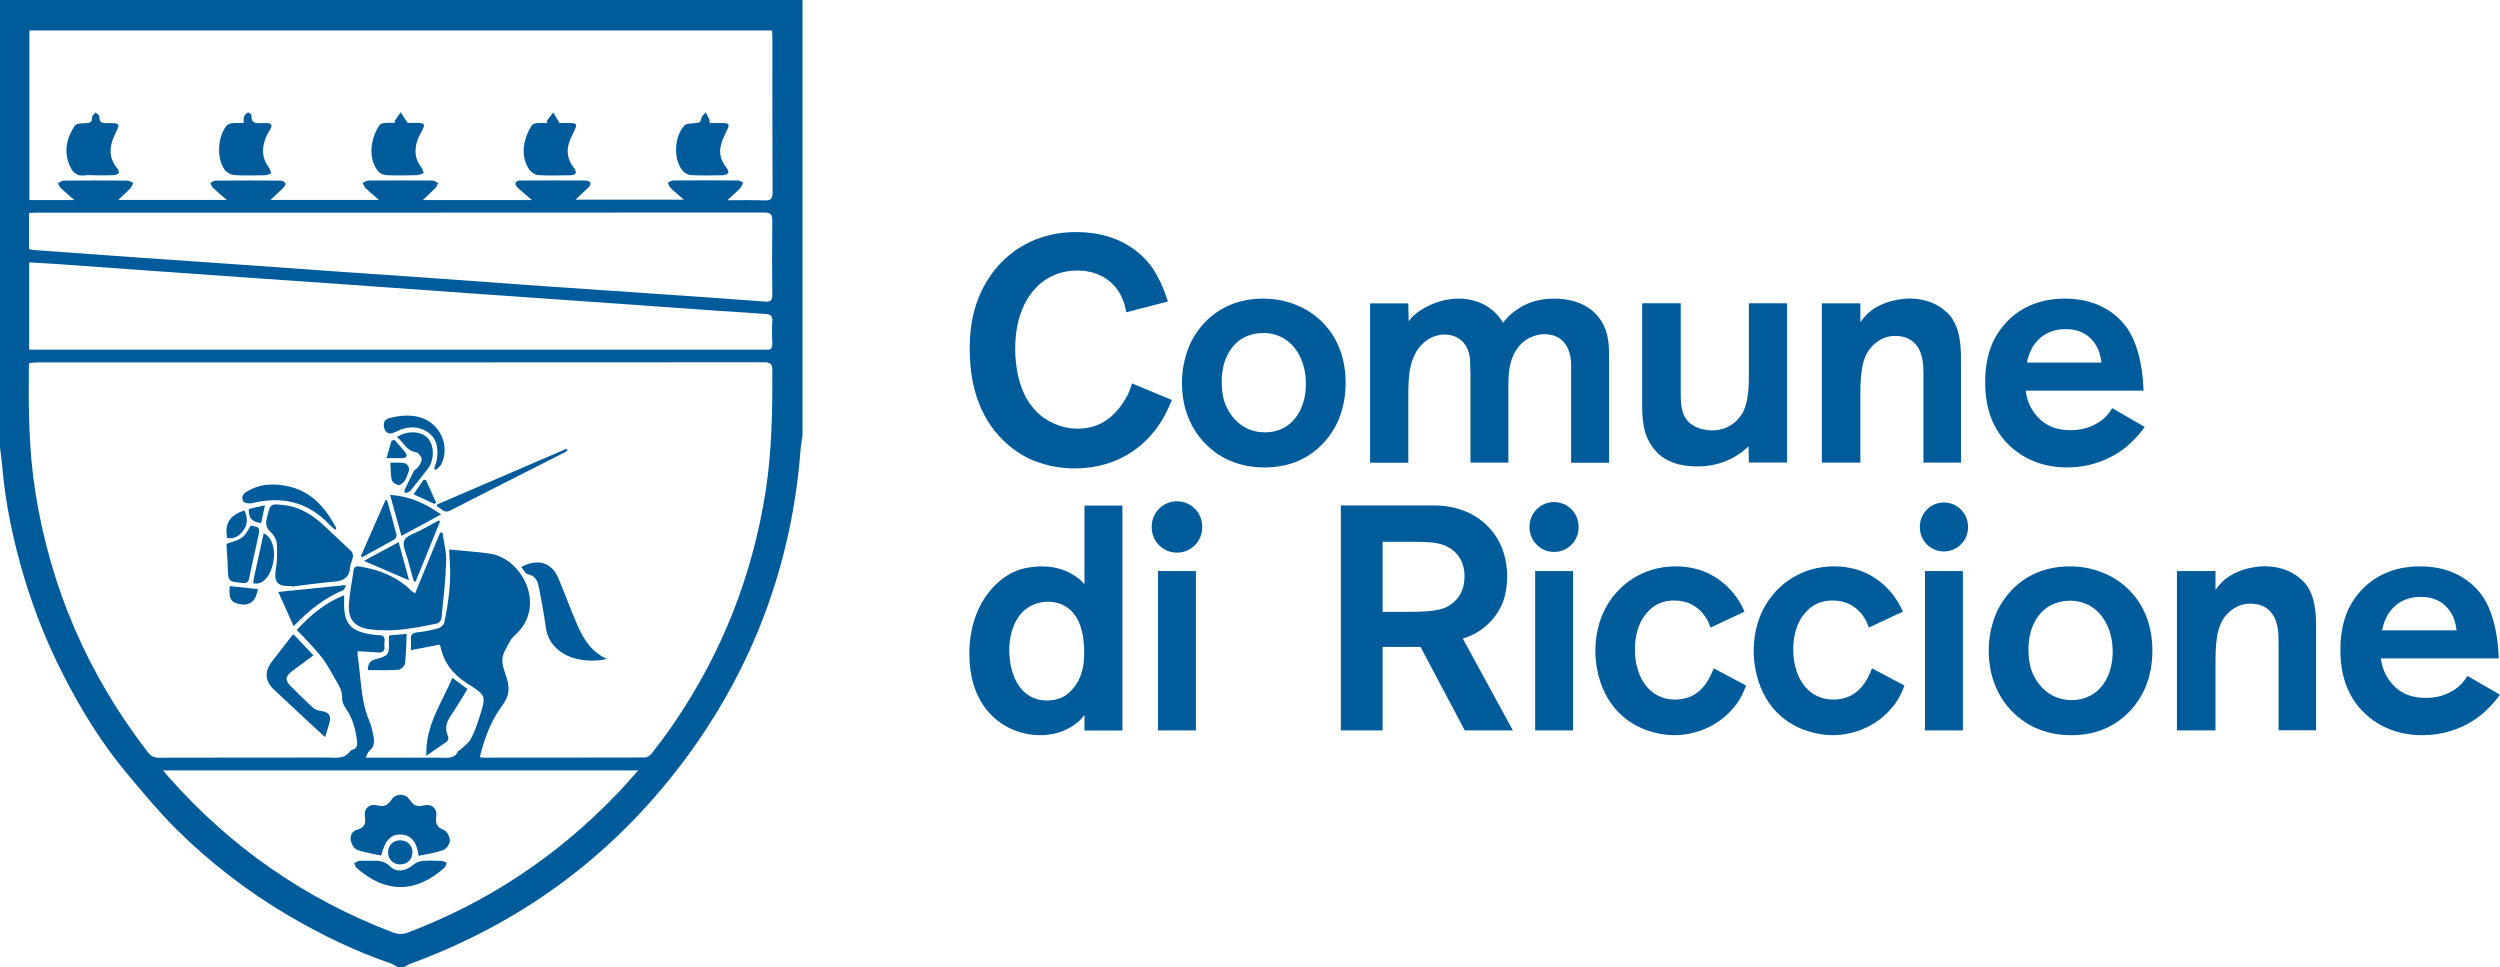 <?xml version="1.0" encoding="UTF-8"?>
<svg id="Livello_2" data-name="Livello 2" xmlns="http://www.w3.org/2000/svg" viewBox="0 0 311.86 120.65">
  <defs>
    <style>
      .cls-1 {
        fill: #005b9b;
      }
    </style>
  </defs>
  <g id="Livello_1-2" data-name="Livello 1">
    <g>
      <path class="cls-1" d="M48.84,54.99c-.19.67-.38,1.33-.62,2.16.83,0,1.39,0,1.95,0,.42,0,.72-.23.45-.62-.42-.6-.95-1.12-1.44-1.68-.11.05-.22.1-.33.14M49.36,53.87c1.34-.69,2.72-.82,4.01.05,1.2.81,1.32,2.09,1.12,3.41-.06.38-.22.74-.33,1.11l.21.18c.23-.23.55-.43.68-.71,1.11-2.25-.12-5.05-2.53-5.81-1.31-.41-2.61-.29-3.92.05-.54.14-.81.48-.71,1.06.15.85.67,1.07,1.46.66M49.17,67.31c.17-.09.34-.42.3-.58-.37-1.45-.78-2.9-1.19-4.34-.06,0-.12,0-.19-.01-1.02,2.33-2.05,4.65-3.07,6.97.05.05.1.1.15.15,1.33-.72,2.67-1.44,3.99-2.19M49.51,54.53c.84.6,1.16,1.72,2.38,1.88.28.04.66.5.71.81.05.31-.21.7-.41,1.01-.14.22-.46.33-.58.56-.42.79-.79,1.62-1.18,2.43.05.1.1.2.15.3.21-.1.5-.14.63-.31.72-.87,1.38-1.78,2.09-2.64.89-1.09.93-2.96.06-3.92-.82-.89-2.57-.98-3.86-.12M48.66,61.74c.49,1.79.94,3.4,1.42,5.11,1.7-.92,3.26-1.77,4.94-2.68-1.97-1.37-3.91-2.29-6.36-2.43M50.16,57.72c-.42-.02-.84,0-1.46,0,.05.8.02,1.5.17,2.16.06.27.52.58.83.62.24.03.6-.27.78-.52.22-.31.33-.71.47-1.07.24-.61-.11-1.15-.79-1.18M52.83,59.87c-.4.58-.8,1.16-1.24,1.79.96.44,1.78.82,2.6,1.2.07-.05.14-.11.21-.16-.42-.95-.85-1.89-1.27-2.84-.1,0-.2,0-.3,0M46.16,78.5c2.85.4,5.61-.15,8.37-.73.22-.05.52-.4.54-.63.24-2.38.51-4.76.59-7.15.04-1.18-.3-2.37-.46-3.55-.1,0-.2,0-.3,0-1.03,2.5-2.06,5.01-3.12,7.58-.25-.17-.37-.23-.46-.32-1.78-1.76-3.97-2.62-6.38-3.02-.46-.08-.76-.04-.84.5-.19,1.45-.52,2.89-.58,4.34-.07,1.85.8,2.73,2.64,2.99M49.96,104.82c-.91-.01-1.56.63-1.55,1.52,0,.85.64,1.48,1.49,1.49.9.01,1.55-.63,1.55-1.52,0-.85-.63-1.47-1.49-1.48M55.73,107.62c-.23-.08-.45-.22-.68-.23-.79-.03-1.58-.06-2.37.01-.4.04-.84.23-1.14.49-.85.75-2.08,1-2.84.22-.77-.78-1.61-.76-2.28-.73-.7,0-1.16-.03-1.6.01-.22.02-.42.19-.63.29.09.19.14.44.28.57,3.54,3.15,7.31,3.26,10.96,0,.16-.14.2-.42.29-.63M45.41,69.97c1.88.81,3.74,1.61,5.62,2.42-.4-1.47-.82-3.02-1.3-4.76-1.55.84-2.97,1.61-4.32,2.33M50.91,116.32c9.98-3.79,18.63-9.55,26.02-17.25.89-.92,1.72-1.89,2.69-2.97H20.35c.29.35.47.59.67.81,7.73,8.75,17.03,15.23,27.95,19.39.68.26,1.26.28,1.95.02M19.9,94.52c6.97-.02,13.95-.01,20.92-.02,1.04,0,2.16.25,2.89-.83.04-.06.14-.11.21-.13.62-.14.68-.58.62-1.11-.18-1.44-.54-2.81-1.38-4.03-.25-.36-.5-.83-.48-1.23.05-.95-.39-1.67-.84-2.42-.45-.75-.85-1.54-1.34-2.25-.46-.66-.99-1.27-1.53-1.87-.62-.69-1.27-1.34-1.95-2.05,1.71-1.86,3.52-3.37,5.91-4.33,0,.59-.02,1.03,0,1.48.08,1.97.82,2.87,2.75,3.29.52.11,1.06.2,1.59.21,1.05.02.61.81.68,1.3.08.56-.11.93-.79.86-.83-.08-1.67-.1-2.54-.15,0,.2-.04.34-.02.47.45,2.74.34,5.58,1.47,8.21.25.59.38,1.24.51,1.87.13.68.16,1.34-.49,1.85-.21.17-.28.5-.48.87,3.17,0,6.19,0,9.21,0,.87,0,1.83.25,2.34-.81.04-.09.2-.11.28-.19.45-.44,1.02-.82,1.3-1.35.46-.86.79-1.81,1.08-2.74.84-2.64.84-2.66-1.5-4.14-1.76-1.11-2.96-2.58-3.38-4.65-.01-.07-.09-.13-.14-.21-1.16.22-2.3.44-3.54.68,0-.54.02-.96,0-1.37-.04-.56.17-.78.75-.84.89-.09,1.79-.27,2.65-.51.3-.08.7-.43.76-.71.53-2.54.89-5.11.68-7.72-.03-.38-.04-.76-.07-1.4,1.79.18,3.44.27,5.07.51,4.14.62,7.06,6.59,3.23,10.08-.27.25-.54.52-.71.84-.37.71-.88,1.44-.95,2.2-.07.76.28,1.58.52,2.35.39,1.22.39,2.23-.47,3.38-1.44,1.92-2.3,4.16-2.86,6.54.18.03.29.06.4.06,6.72,0,13.44,0,20.16-.02.3,0,.68-.24.87-.49.95-1.23,1.89-2.46,2.76-3.75,6.05-8.85,9.87-18.58,11.49-29.18.75-4.93.82-9.89.81-14.86,0-.85-.28-1.02-1.07-1.02-30.21.02-60.42.02-90.64.02-.33,0-.65.04-.97.07-.04.16-.07.24-.07.32-.05,5.25-.02,10.49.8,15.71,1.89,12.04,6.58,22.85,14.02,32.49.4.52.81.73,1.47.73M96.35,40.09c.04-.71-.23-.89-.91-.93-4.36-.27-8.72-.59-13.08-.9-4.47-.31-8.95-.63-13.42-.95-3.57-.25-7.15-.49-10.72-.75-5.23-.37-10.46-.75-15.7-1.12-3.6-.25-7.2-.49-10.81-.75-4.47-.31-8.95-.63-13.42-.95-3.71-.26-7.43-.54-11.14-.8-1.17-.08-2.33-.14-3.51-.21v10.89h91.4c.17,0,.34-.02.51,0,.58.07.82-.15.79-.76-.04-.93-.05-1.87,0-2.8M3.64,31.09c.23.04.39.08.55.1,4.44.32,8.89.64,13.33.96,3.63.26,7.26.49,10.89.75,4.39.31,8.78.63,13.16.94,3.63.26,7.26.49,10.89.75,5.18.37,10.35.75,15.53,1.12,4.44.31,8.89.61,13.34.91,4.7.32,9.4.64,14.09,1,.72.06.93-.15.92-.86-.03-3.08-.04-6.16,0-9.23.01-.84-.26-1.02-1.06-1.02-30.24.02-60.48.02-90.72.02-.3,0-.6.03-.94.04v4.54ZM3.67,24.96h5.62c-.66-.57-1.2-1.01-1.7-1.49-.17-.16-.24-.41-.35-.62.23-.11.47-.32.7-.32,2.65-.02,5.31-.02,7.96,0,.24,0,.48.19.72.3-.12.23-.21.5-.38.68-.44.47-.93.9-1.48,1.43h13.53c-.66-.58-1.21-1.02-1.71-1.5-.16-.15-.23-.41-.34-.62.21-.1.43-.29.64-.29,2.71-.02,5.42-.02,8.13,0,.21,0,.48.16.59.33.06.09-.11.41-.25.55-.48.49-1,.96-1.61,1.53h13.54c-.65-.56-1.17-.98-1.66-1.45-.18-.17-.26-.45-.39-.68.25-.1.49-.29.74-.29,2.65-.02,5.31-.02,7.96,0,.24,0,.48.2.72.31-.11.21-.18.46-.34.62-.47.49-.97.94-1.58,1.51h13.63c-.71-.61-1.28-1.08-1.81-1.57-.14-.13-.3-.4-.26-.55.04-.15.33-.32.51-.32,2.77-.02,5.53-.02,8.3,0,.19,0,.48.14.55.29.06.13-.09.42-.23.55-.5.51-1.04.99-1.64,1.55h13.54c-.64-.55-1.17-.97-1.65-1.44-.18-.17-.25-.46-.36-.69.22-.09.44-.27.66-.27,2.68-.02,5.36-.02,8.05,0,.23,0,.45.17.68.25-.11.24-.18.52-.35.7-.45.47-.95.91-1.61,1.52,1.72,0,3.18-.04,4.64.02.79.03.99-.22.99-1-.03-6.44-.02-12.88-.02-19.31,0-.3-.03-.6-.05-.89H3.67v21.13ZM50.74,120.39h.18l-.59.25h-.72l-.66-.38s-.04-.03-.06-.03c-4.49-1.53-8.73-3.57-12.82-5.97-5.18-3.04-9.91-6.68-14.15-10.9-2.2-2.19-4.18-4.6-6.17-6.98-3.1-3.71-5.61-7.82-7.82-12.12-2.02-3.94-3.66-8.03-4.93-12.28-1.34-4.5-2.32-9.08-2.72-13.77-.07-.83-.19-1.65-.29-2.47V0h100.12v54.28l-.23,1.64c-1.04,14.2-5.87,27.47-14.74,39.22-8.91,11.82-20.37,20.19-34.41,25.25M35.53,63.03c-1.82-.23-1.8-.24-2.23,1.54-.17.72-.16,1.24.46,1.79.39.35.73.95.77,1.46.08,1.08.05,2.18-.13,3.24-.24,1.42.18,2.07,1.57,2.04.14,0,.28,0,.42,0,0,.02,0,.05,0,.07,1.76-.21,3.52-.46,5.29-.61,1.2-.1,1.93-.55,2-1.84.02-.41.27-.8.34-1.21.04-.23-.03-.57-.18-.72-1-.99-2.06-1.92-3.07-2.9-1.49-1.44-3.1-2.6-5.24-2.86M44.55,106c.96.36,2,.5,3,.73.46-1.89,1.22-2.68,2.45-2.63,1.26.05,2,.89,2.22,2.66,1.06-.23,2.11-.37,3.08-.72.39-.14.82-.77.82-1.18,0-.46-.36-1.18-.74-1.32-.88-.33-1.08-.8-.96-1.66.14-1.02-.56-1.66-1.55-1.41-.82.21-1.31.01-1.76-.7-.53-.83-1.76-.83-2.28,0-.45.72-.95.9-1.77.7-1-.25-1.69.39-1.54,1.41.13.88-.07,1.39-.99,1.63-.64.17-.88.79-.77,1.35.08.43.42,1.02.79,1.15M31.37,62.78c3.79-.94,7.08-.19,9.78,2.72.2.22.44.39.66.59.06-.06.11-.12.16-.19-1.31-2.44-2.97-4.5-5.84-5.19-1.86-.45-3.69-.41-5.38.64-.47.29-.69.76-.38,1.21.14.21.68.28.98.21M32.18,73.49c-1.22-.13-2.37-.26-3.52-.38-.16,1.61.16,2.1,1.41,2.28,1.13.17,1.85-.44,2.11-1.9M30.35,66.19c.55-.77.57-1.6.14-2.51-1.83.57-2.51,1.68-2.15,3.43.88.16,1.52-.24,2-.92M30.28,72.72c.49.04.7-.08.8-.59.36-1.76.77-3.52,1.15-5.28.22-1.04.12-1.15-.98-1.26-.82,1.5-.96,1.61-3,2.25.02.46.05.93.08,1.4.03.48.07.96.08,1.44.05,1.88.04,1.87,1.87,2.04M55.5,92.69c.38-.25.55-.53.34-.99-.38-.86-.15-1.61.36-2.37.74-1.09,1.41-2.23,2.12-3.38-.62-.46-1.21-.89-1.89-1.39-1.33,3.14-3.38,5.93-3.25,9.72.9-.62,1.6-1.12,2.31-1.6M51.85,72.54c1.01-2.49,2.03-4.98,3.04-7.48-.05-.05-.09-.09-.14-.14-.74.4-1.49.79-2.23,1.2-.74.41-1.84.68-2.09,1.3-.27.66.26,1.65.47,2.48.22.88.48,1.76.73,2.64h.21M86.17,21.84c1.32.08,2.65.04,3.98.02.25,0,.56-.12.7-.3.08-.09-.09-.47-.24-.65-.63-.8-.93-1.7-.7-2.69.15-.65.43-1.28.73-1.87.42-.83.36-.99-.54-1-.5,0-1,0-1.57,0-.03-.25,0-.38-.06-.47-.14-.29-.3-.58-.45-.87-.19.26-.51.5-.54.78-.07.52-.34.53-.74.57-.47.04-1.12.03-1.38.32-1.26,1.4-1.37,4.06-.28,5.53.23.31.7.6,1.08.63M29.19,21.84c1.29.08,2.59.04,3.88.02.26,0,.51-.16.76-.25-.09-.24-.14-.52-.29-.72-.87-1.12-.89-2.33-.43-3.6.15-.42.4-.81.62-1.19.29-.51.12-.73-.42-.75-.17,0-.34,0-.51,0-.69.02-1.48.19-1.42-.95,0-.12-.34-.39-.45-.36-.19.06-.39.27-.47.47-.09.22-.05.49-.07.84-.48,0-.93-.03-1.36.01-.25.03-.58.11-.73.28-1.16,1.34-1.32,4.13-.26,5.55.24.33.75.61,1.15.64M67.12,21.84c1.35.09,2.7.04,4.05.02.23,0,.57-.1.64-.26.08-.15-.07-.48-.21-.66-.68-.85-.94-1.82-.69-2.85.15-.64.48-1.25.77-1.86.33-.68.26-.86-.48-.88-.55-.02-1.1,0-1.41,0-.34-.58-.56-.96-.78-1.33-.28.38-.56.75-.84,1.13.05.07.09.13.14.2-.44,0-.89-.03-1.33.01-.23.02-.54.11-.64.28-.96,1.48-1.54,3.69-.34,5.48.23.34.72.69,1.11.72M10.54,21.88c.5-.07,1.01-.01,1.52-.01.7,0,1.41.02,2.11-.02.22-.01.5-.12.64-.28.07-.08-.05-.42-.18-.57-1.11-1.32-1.01-2.74-.31-4.18.7-1.46.71-1.47-.97-1.46-.57,0-1-.03-.94-.79.01-.17-.31-.37-.48-.55-.15.2-.45.4-.44.58.04.7-.33.76-.89.77-.44.01-1.1.04-1.28.32-1.03,1.58-1.42,3.29-.56,5.11.36.76.87,1.2,1.78,1.08M48.15,21.85c1.29.05,2.59.04,3.89,0,.28,0,.55-.17.83-.27-.11-.25-.17-.52-.33-.73-.73-.92-.85-1.96-.56-3.04.14-.53.41-1.04.68-1.54.4-.75.31-.92-.55-.94-.5,0-1,0-1.27,0-.36-.56-.61-.95-.86-1.33-.25.37-.51.74-.76,1.1.03.08.06.15.08.23-.42,0-.84-.03-1.26.01-.23.02-.55.08-.67.24-1.06,1.49-1.61,4.12-.15,5.83.2.24.61.41.93.42M65.02,70.73c.29.34.51.85.8.9,1.04.18,1.27.94,1.43,1.76.31,1.61.61,3.21.83,4.83.47,3.46,4.15,4.72,7.65,3.99-1.92-.85-2.92-2.45-3.69-4.2-.86-1.96-1.57-3.98-2.42-5.95-.82-1.91-2.6-2.44-4.6-1.32M54.52,63.18c.54.19.81.93,1.65.5,4.74-2.43,9.5-4.82,14.24-7.23.15-.07.26-.2.39-.3-.04-.06-.07-.12-.1-.18-5.4,2.33-10.81,4.66-16.21,6.98,0,.08.02.15.02.23M48.51,79.96c.06,1.72-.02,1.83-1.64,2.27-.56.15-.98.42-.99,1.36,1.31,0,2.57.05,3.82-.04.3-.02.79-.48.82-.78.15-1.19.15-2.39.21-3.7-.81.08-1.49.14-2.18.2-.02.3-.05.5-.05.69M31.59,72.75c.95.24,1.8-.46,2.27-1.78.68-1.9.25-3.91-.97-4.45-.42,1.9-.83,3.79-1.24,5.68-.04.16-.03.33-.06.55M36.46,79.25c-.85,1.09-1.7,2.18-2.54,3.28-.97,1.27-.87,2.43.29,3.53,1.42,1.33,2.84,2.65,4.27,3.98.65.61,1.31,1.21,2.08,1.92.21-.69.36-1.17.5-1.65.31-1.04,0-1.49-1.11-1.64-.3-.04-.65-.16-.87-.36-.94-.85-1.84-1.75-2.74-2.64-.83-.82-.8-1.26.13-1.97.91-.69,1.84-1.37,2.63-1.95-.85-.9-1.66-1.75-2.47-2.61-.05.03-.13.07-.18.13M31.04,63.49c-.08,1.21.51,1.65,1.54,1.76.14-.68.28-1.33.47-2.22-.84.19-1.46.34-2.01.46M34.71,73.84c2.9-.29,5.6-.57,8.46-.86-.14.25-.2.57-.37.64-2.32.99-4.27,2.5-6.17,4.5-.69-1.54-1.3-2.91-1.92-4.29"/>
      <g>
        <path class="cls-1" d="M144.1,53.66c-1.31,1.67-4.37,4.77-10.02,4.77-.95,0-3.22-.08-5.64-1.19-3.18-1.51-7.47-5.32-7.47-13.63,0-1.51,0-5.52,2.58-9.22,1.35-1.95,4.57-5.44,10.73-5.44,5.37,0,8.19,2.66,9.46,4.45.91,1.35,1.47,2.74,1.95,4.21l-5.21,1.35c-.04-.36-.2-1.27-.72-2.23-1.07-1.99-3.18-3.02-5.41-2.98-1.59,0-2.7.48-3.26.76-2.07,1.03-4.45,3.73-4.45,8.98,0,.79.04,4.13,1.67,6.64.56.83,1.23,1.55,2.03,2.07,1.67,1.15,3.34,1.27,4.09,1.27,2.18,0,3.81-.87,5.16-2.54.56-.68.99-1.51,1.11-1.71.16-.36.28-.67.52-1.39l4.97,2.07c-.6,1.43-1.15,2.54-2.11,3.78"/>
        <path class="cls-1" d="M157.53,41.54c-.44,0-1.63.08-2.7.76-1.03.67-2.43,2.3-2.43,5.28,0,.95.08,1.79.4,2.7.32.95,1.71,3.65,4.97,3.65,3.62,0,5.25-3.18,5.13-6.32-.08-3.1-1.87-6.08-5.36-6.08M167.07,52.15c-.8,2.03-3.38,6.16-9.3,6.16-.83,0-2.54-.04-4.49-.91-2.07-.91-5.84-3.7-5.84-9.7,0-2.15.6-3.73.87-4.45.83-1.99,3.38-6,9.3-6,.76,0,2.5.08,4.37.91,2.15.92,5.84,3.58,5.88,9.54,0,.72-.04,2.59-.8,4.45"/>
        <path class="cls-1" d="M195.99,57.71v-12.16c0-.76-.16-3.86-3.34-3.86-.75,0-2.46.28-3.54,2.03-.91,1.43-.95,3.06-.95,4.65v9.34h-4.73v-11.13c0-.44-.04-.87-.04-1.31,0-.4,0-1.79-1.07-2.78-.79-.71-1.79-.76-2.15-.76-.48,0-1.51.12-2.5.96-1.95,1.67-1.99,4.45-1.99,6.68v8.35h-4.77v-19.87h4.77l.04,2.23c.32-.44.44-.56.64-.72.67-.64,2.82-2.11,5.6-2.11,2.27,0,4.41,1.03,5.53,3.02.36-.44.75-.99,1.83-1.71.83-.56,2.23-1.31,4.57-1.31,3.02,0,5.72,1.31,6.56,4.41.24.92.28,1.71.28,3.5v12.56h-4.73Z"/>
        <path class="cls-1" d="M218.16,57.71l-.04-2.03c-.99.91-2.94,2.5-6.4,2.5s-4.93-1.43-5.72-2.62c-1.27-1.87-1.15-4.13-1.15-6.28v-11.45h4.81v10.73c0,1.63-.08,3.58,1.59,4.53.64.4,1.55.6,2.3.6,2.3,0,3.46-1.51,3.85-2.23.8-1.51.76-3.65.76-5.21v-8.42h4.77v19.87h-4.77Z"/>
        <path class="cls-1" d="M239.94,57.71v-10.13c0-1.55,0-2.31-.2-3.06-.56-2.3-2.34-2.62-3.3-2.62-.52,0-1.51.08-2.5.91-1.43,1.19-1.87,2.86-1.87,6.28v8.62h-4.81v-19.87h4.81v2.34c.08-.12.48-.64.87-1.03,1.87-1.75,4.57-1.91,5.25-1.91,2.94,0,4.65,1.51,5.28,2.43,1.27,1.83,1.15,4.33,1.15,6.36v11.68h-4.69Z"/>
        <path class="cls-1" d="M261.75,43.6c-.44-.95-1.47-2.54-4.05-2.54-1.03,0-1.59.2-1.99.36-2.22.91-2.74,3.14-2.86,3.81h9.3s-.12-.95-.4-1.63M265.72,55.33c-1.11,1.03-3.78,2.98-7.87,2.98-1.27,0-4.41-.16-7.11-2.66-2.27-2.15-3.1-4.89-3.1-7.99,0-1.67.24-3.26.87-4.77.87-1.99,3.34-5.64,9.1-5.64,4.45,0,6.8,2.3,7.83,3.81.91,1.39,1.83,3.82,1.95,7.67h-14.7c.08.6.28,1.83,1.27,3.02.68.84,1.87,1.91,4.33,1.91s3.9-1.15,4.53-1.83c.16-.16.4-.48.67-.91l4.05,2.34c-.32.44-.87,1.19-1.83,2.07"/>
        <path class="cls-1" d="M134.36,77.16c-.24-.44-.67-.96-1.03-1.23-.8-.64-1.67-.87-2.66-.87-.4,0-1.43.08-2.42.72-2.27,1.47-2.35,4.69-2.35,5.28,0,2.94,1.23,6.32,4.73,6.32,1.27,0,2.27-.4,3.1-1.35,1.23-1.35,1.55-2.98,1.51-4.77,0-1.27-.2-2.9-.87-4.09M135.28,91.11v-1.91c-.2.2-.36.44-.56.64-.75.72-2.38,1.87-4.97,1.87-.68,0-2.11-.08-3.7-.83-2.15-.99-5.13-3.58-5.13-9.3,0-6.08,3.3-9.22,5.57-10.25.64-.28,1.79-.67,3.46-.67.68,0,2.11.04,3.62.87.28.16.52.28.99.64.36.28.64.64.72.72v-9.82h4.73v28.06h-4.73Z"/>
        <path class="cls-1" d="M144.45,71.24h4.73v19.87h-4.73v-19.87ZM143.67,65.79v-.11c0-1.74,1.41-3.15,3.15-3.15s3.15,1.41,3.15,3.15v.11c0,1.74-1.41,3.15-3.15,3.15s-3.15-1.41-3.15-3.15"/>
        <path class="cls-1" d="M180.93,68.42c-.91-.6-1.99-.83-4.21-.83h-4.25v8.74h1.87c3.06,0,4.97,0,6.24-.67.79-.44,2.11-1.47,2.11-3.74,0-.71-.08-2.38-1.75-3.5M182.72,91.11l-5.52-10.41h-4.73v10.41h-5.21v-28.06h11.49c1.27,0,5.05.12,7.55,3.42,1.63,2.15,1.71,4.57,1.71,5.48,0,.44-.04,1.83-.52,3.14-.44,1.15-1.79,3.58-5.01,4.57l6.24,11.45h-6Z"/>
        <path class="cls-1" d="M191.5,71.24h4.73v19.87h-4.73v-19.87ZM190.8,65.79v-.1c0-1.69,1.37-3.06,3.06-3.06s3.06,1.37,3.06,3.06v.1c0,1.69-1.37,3.06-3.06,3.06s-3.06-1.37-3.06-3.06"/>
        <path class="cls-1" d="M216.53,87.93c-1.79,2.42-4.73,3.78-7.71,3.78-.71,0-2.34-.12-4.13-.91-5.28-2.43-5.68-7.95-5.68-9.62,0-2.42.68-4.77,2.15-6.68.95-1.27,3.46-3.85,7.91-3.85,1.27,0,2.54.24,3.7.72,1.15.48,3.54,1.87,4.85,4.93l-4.25,1.99c-.32-1.07-.91-1.75-1.19-2.03-.56-.55-1.51-1.35-3.34-1.35-1.39,0-2.5.48-3.42,1.55-1.47,1.71-1.47,3.94-1.47,4.61,0,1.03.16,1.79.28,2.19.6,2.31,2.23,4.01,4.73,4.01,3.42,0,4.45-3.02,4.81-3.9l4.05,2.15c-.32.83-.71,1.67-1.27,2.42"/>
        <path class="cls-1" d="M236.28,87.93c-1.79,2.42-4.73,3.78-7.71,3.78-.71,0-2.34-.12-4.13-.91-5.28-2.43-5.68-7.95-5.68-9.62,0-2.42.68-4.77,2.15-6.68.95-1.27,3.46-3.85,7.91-3.85,1.27,0,2.54.24,3.7.72,1.15.48,3.54,1.87,4.85,4.93l-4.25,1.99c-.32-1.07-.91-1.75-1.19-2.03-.56-.55-1.51-1.35-3.34-1.35-1.39,0-2.5.48-3.42,1.55-1.47,1.71-1.47,3.94-1.47,4.61,0,1.03.16,1.79.28,2.19.6,2.31,2.23,4.01,4.73,4.01,3.42,0,4.45-3.02,4.81-3.9l4.05,2.15c-.32.83-.71,1.67-1.27,2.42"/>
        <path class="cls-1" d="M240.13,71.24h4.73v19.87h-4.73v-19.87ZM239.49,65.79v-.1c0-1.66,1.35-3.01,3-3.01s3.01,1.35,3.01,3.01v.1c0,1.66-1.35,3-3.01,3s-3-1.34-3-3"/>
        <path class="cls-1" d="M258.17,74.94c-.44,0-1.63.08-2.7.76-1.03.67-2.43,2.3-2.43,5.28,0,.96.08,1.79.4,2.7.32.95,1.71,3.65,4.97,3.65,3.62,0,5.25-3.18,5.13-6.32-.08-3.1-1.87-6.08-5.37-6.08M267.71,85.55c-.8,2.03-3.38,6.16-9.3,6.16-.83,0-2.54-.04-4.49-.91-2.07-.91-5.84-3.7-5.84-9.7,0-2.15.6-3.74.87-4.45.83-1.99,3.38-6,9.3-6,.76,0,2.5.08,4.37.92,2.15.91,5.84,3.58,5.88,9.54,0,.71-.04,2.58-.8,4.45"/>
        <path class="cls-1" d="M284.24,91.11v-10.13c0-1.55,0-2.3-.2-3.06-.56-2.31-2.34-2.62-3.3-2.62-.52,0-1.51.08-2.5.91-1.43,1.19-1.87,2.86-1.87,6.28v8.62h-4.81v-19.87h4.81v2.34c.08-.12.48-.64.87-1.03,1.87-1.75,4.57-1.91,5.25-1.91,2.94,0,4.65,1.51,5.28,2.42,1.27,1.83,1.15,4.33,1.15,6.36v11.68h-4.69Z"/>
        <path class="cls-1" d="M306.05,77c-.44-.95-1.47-2.54-4.05-2.54-1.03,0-1.59.2-1.99.36-2.22.91-2.74,3.14-2.86,3.81h9.3s-.12-.95-.4-1.63M310.03,88.73c-1.11,1.03-3.78,2.98-7.87,2.98-1.27,0-4.41-.16-7.11-2.66-2.27-2.15-3.1-4.89-3.1-7.99,0-1.67.24-3.26.87-4.77.87-1.99,3.34-5.64,9.1-5.64,4.45,0,6.8,2.3,7.83,3.81.91,1.39,1.83,3.81,1.95,7.67h-14.7c.08.6.28,1.83,1.27,3.02.68.83,1.87,1.91,4.33,1.91s3.9-1.15,4.53-1.83c.16-.16.4-.48.67-.91l4.05,2.34c-.32.44-.87,1.19-1.83,2.07"/>
      </g>
    </g>
  </g>
</svg>